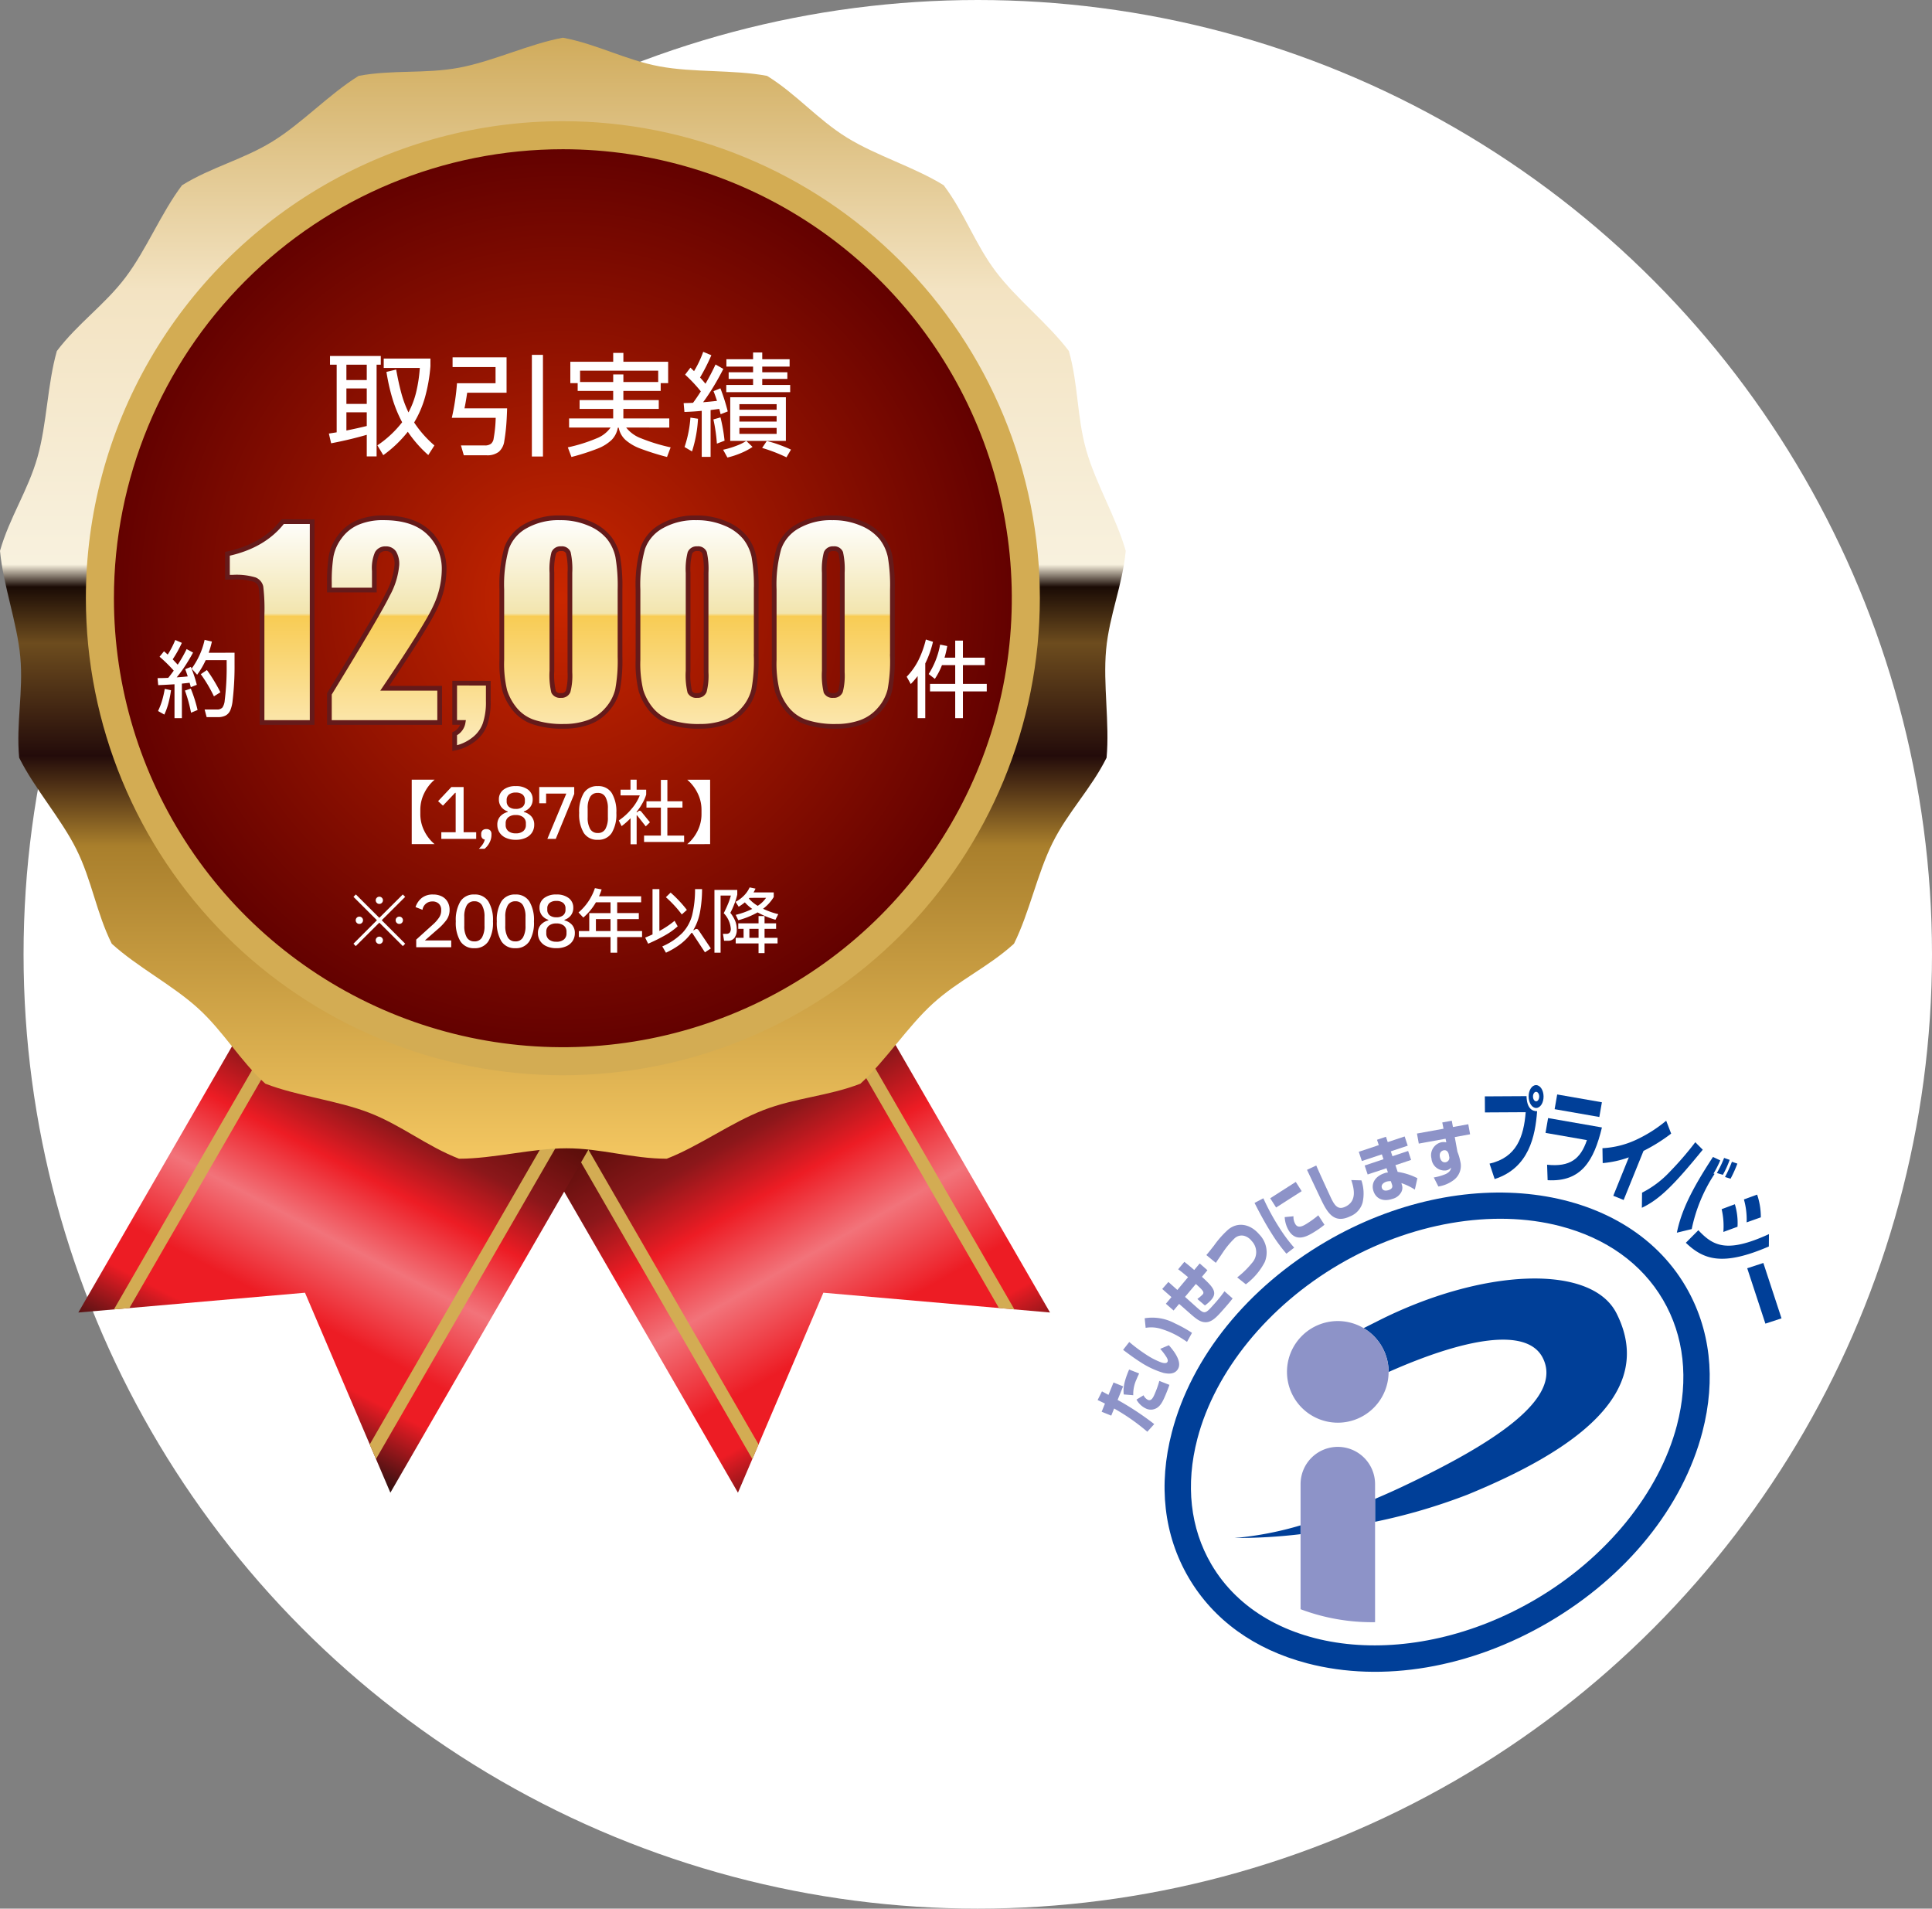 <svg xmlns="http://www.w3.org/2000/svg" xmlns:xlink="http://www.w3.org/1999/xlink" width="410" height="405" viewBox="0 0 410 405">
  <rect x="0" y="0" width="410" height="405" fill="#808080" stroke="none"/>
  <defs>
    <linearGradient id="linear-gradient" x1="0.511" y1="0.12" x2="0.518" y2="0.805" gradientUnits="objectBoundingBox">
      <stop offset="0" stop-color="#5a0e0a"/>
      <stop offset="0.17" stop-color="#8b171a"/>
      <stop offset="0.32" stop-color="#ed1c24"/>
      <stop offset="0.5" stop-color="#f2737a"/>
      <stop offset="0.71" stop-color="#ed1c24"/>
      <stop offset="0.82" stop-color="#ed1c24"/>
      <stop offset="1" stop-color="#371010"/>
    </linearGradient>
    <linearGradient id="linear-gradient-2" x1="0.546" y1="0.677" x2="0.159" y2="0.7" xlink:href="#linear-gradient"/>
    <radialGradient id="radial-gradient" cx="0.5" cy="0.5" r="0.385" gradientTransform="matrix(0.999, -0.032, 0.032, 0.999, -0.016, 0.016)" gradientUnits="objectBoundingBox">
      <stop offset="0" stop-color="#c92700"/>
      <stop offset="1" stop-color="#600000"/>
    </radialGradient>
    <clipPath id="clip-path">
      <path id="パス_1788" data-name="パス 1788" d="M80.179,59.039,144.584,96.22,72.14,221.7,52.291,179.143,7.737,184.512Z" transform="translate(-7.737 -59.039)" fill="none" clip-rule="evenodd"/>
    </clipPath>
    <linearGradient id="linear-gradient-3" x1="0.086" y1="0.922" x2="0.098" y2="0.922" gradientUnits="objectBoundingBox">
      <stop offset="0"/>
      <stop offset="1" stop-color="#3f4243"/>
    </linearGradient>
    <clipPath id="clip-path-2">
      <path id="パス_1789" data-name="パス 1789" d="M34.553,96.577,98.7,59.54l72.158,124.979-46.592-4.071-17.558,41.108Z" transform="translate(-34.553 -59.54)" fill="none" clip-rule="evenodd"/>
    </clipPath>
    <linearGradient id="linear-gradient-4" x1="-0.265" y1="0.907" x2="-0.253" y2="0.907" xlink:href="#linear-gradient-3"/>
    <clipPath id="clip-path-3">
      <path id="パス_1790" data-name="パス 1790" d="M34.125,97.035l74.492,129.017,18.126-42.434,48.1,4.2L100.349,58.8Z" transform="translate(-34.125 -58.802)" fill="url(#linear-gradient)"/>
    </clipPath>
    <clipPath id="clip-path-4">
      <path id="パス_1791" data-name="パス 1791" d="M38.7,90.762l71.147,123.23-1.326,3.1L36.362,92.112ZM89.484,61.444h0l71.369,123.613,3.285.289L91.823,60.092Z" transform="translate(-36.362 -60.092)" fill="none" clip-rule="evenodd"/>
    </clipPath>
    <linearGradient id="linear-gradient-6" x1="-0.685" y1="1.045" x2="-0.666" y2="1.045" gradientUnits="objectBoundingBox">
      <stop offset="0" stop-color="#ba9555"/>
      <stop offset="0.12" stop-color="#bd882c"/>
      <stop offset="0.4" stop-color="#fcf6ac"/>
      <stop offset="0.67" stop-color="#d3ac53"/>
      <stop offset="0.85" stop-color="#bd882c"/>
      <stop offset="1" stop-color="#d3ac53"/>
    </linearGradient>
    <clipPath id="clip-path-5">
      <path id="パス_1792" data-name="パス 1792" d="M6.908,187.819l48.1-4.2L73.13,226.052l74.49-129.017L81.4,58.8Z" transform="translate(-6.908 -58.802)" fill="url(#linear-gradient-2)"/>
    </clipPath>
    <clipPath id="clip-path-6">
      <path id="パス_1793" data-name="パス 1793" d="M135.484,90.762,64.336,213.992l1.328,3.1L137.823,92.112ZM84.7,61.444h0L13.332,185.057l-3.284.289L82.361,60.092Z" transform="translate(-10.047 -60.092)" fill="none" clip-rule="evenodd"/>
    </clipPath>
    <linearGradient id="linear-gradient-8" x1="-0.189" y1="1.045" x2="-0.17" y2="1.045" xlink:href="#linear-gradient-6"/>
    <clipPath id="clip-path-7">
      <path id="パス_1794" data-name="パス 1794" d="M119.448,0c-7.221,1.347-14.793,5.015-22.017,6.364s-14.1.383-21.317,1.735c-6.247,3.867-11.983,10.022-18.232,13.889s-13,5.45-19.25,9.319C34.2,37.171,31.076,44.98,26.649,50.844S16.492,60.623,12.065,66.486c-2.012,7.069-2.108,15.484-4.117,22.549S2.009,101.824,0,108.889c.679,7.317,3.629,15.2,4.307,22.51s-.919,14.072-.241,21.387c3.275,6.581,8.874,12.859,12.149,19.435s4.228,13.451,7.5,20.029c5.428,4.95,12.917,8.783,18.347,13.732S50.868,217,56.3,221.95c6.853,2.654,15.222,3.525,22.07,6.179s12.188,7.091,19.04,9.745c7.346,0,15.462-2.211,22.811-2.211s13.927,2.211,21.273,2.211c6.851-2.654,13.622-7.649,20.472-10.3s13.785-2.969,20.636-5.623c5.431-4.95,9.938-12.053,15.369-17s11.781-7.748,17.212-12.7c3.277-6.579,4.914-14.83,8.188-21.406s8.188-11.478,11.461-18.059c.679-7.315-.775-15.6-.1-22.917s3.487-13.663,4.165-20.98c-2.012-7.065-6.36-14.267-8.371-21.334s-1.682-14-3.694-21.069c-4.427-5.864-11.083-11-15.513-16.87s-6.627-12.445-11.054-18.309c-6.249-3.869-14.315-6.261-20.559-10.128S169.03,11.966,162.784,8.1c-7.223-1.352-15.609-.669-22.83-2.016S126.671,1.347,119.448,0Z" fill="none"/>
    </clipPath>
    <linearGradient id="linear-gradient-9" x1="0.5" y1="1" x2="0.5" gradientUnits="objectBoundingBox">
      <stop offset="0" stop-color="#f4c761"/>
      <stop offset="0.28" stop-color="#a97f2c"/>
      <stop offset="0.36" stop-color="#230b0a"/>
      <stop offset="0.46" stop-color="#6d4c1e"/>
      <stop offset="0.51" stop-color="#1a0b05"/>
      <stop offset="0.53" stop-color="#f8f1de"/>
      <stop offset="0.774" stop-color="#f3e3c2"/>
      <stop offset="1" stop-color="#d0ab5b"/>
    </linearGradient>
    <clipPath id="clip-path-8">
      <path id="パス_1795" data-name="パス 1795" d="M7.574,108.585A101.224,101.224,0,1,0,108.8,7.362,101.224,101.224,0,0,0,7.574,108.585" transform="translate(-7.574 -7.362)" fill="none"/>
    </clipPath>
    <linearGradient id="linear-gradient-10" x1="0.061" y1="1.197" x2="0.07" y2="1.197" xlink:href="#linear-gradient-6"/>
    <clipPath id="clip-path-9">
      <path id="パス_1820" data-name="パス 1820" d="M7.574,102.635A95.274,95.274,0,1,0,102.847,7.362,95.274,95.274,0,0,0,7.574,102.635" transform="translate(-7.574 -7.362)" fill="url(#radial-gradient)"/>
    </clipPath>
    <linearGradient id="linear-gradient-11" x1="0.5" x2="0.5" y2="1" gradientUnits="objectBoundingBox">
      <stop offset="0" stop-color="#fff"/>
      <stop offset="0.31" stop-color="#f2e5ae"/>
      <stop offset="0.32" stop-color="#f8cc54"/>
      <stop offset="1" stop-color="#fff"/>
    </linearGradient>
    <clipPath id="clip-path-10">
      <rect id="長方形_7052" data-name="長方形 7052" width="145.136" height="124.495" fill="none"/>
    </clipPath>
  </defs>
  <g id="グループ_2454" data-name="グループ 2454" transform="translate(-477 -5191)">
    <g id="グループ_2452" data-name="グループ 2452">
      <circle id="楕円形_201" data-name="楕円形 201" cx="202.5" cy="202.5" r="202.5" transform="translate(482 5191)" fill="#fff"/>
      <g id="グループ_2450" data-name="グループ 2450" transform="translate(-9412.091 91.104)">
        <g id="グループ_2433" data-name="グループ 2433" transform="translate(9907.708 5249.958)" clip-path="url(#clip-path)">
          <rect id="長方形_7042" data-name="長方形 7042" width="210.458" height="202.247" transform="matrix(0.53, -0.848, 0.848, 0.53, -73.097, 116.98)" fill="url(#linear-gradient-3)"/>
        </g>
        <g id="グループ_2435" data-name="グループ 2435" transform="translate(9972.233 5251.163)" clip-path="url(#clip-path-2)">
          <rect id="長方形_7043" data-name="長方形 7043" width="197.763" height="207.785" transform="matrix(0.875, -0.485, 0.485, 0.875, -68.699, 38.08)" fill="url(#linear-gradient-4)"/>
        </g>
        <g id="グループ_2437" data-name="グループ 2437" transform="translate(9971.203 5249.387)" clip-path="url(#clip-path-3)">
          <rect id="長方形_7044" data-name="長方形 7044" width="204.155" height="128.233" transform="matrix(0.875, -0.485, 0.485, 0.875, -29.095, 114.761)" fill="url(#linear-gradient)"/>
        </g>
        <g id="グループ_2439" data-name="グループ 2439" transform="translate(9976.586 5252.491)" clip-path="url(#clip-path-4)">
          <rect id="長方形_7045" data-name="長方形 7045" width="127.776" height="157.004" transform="translate(0 0)" fill="url(#linear-gradient-6)"/>
        </g>
        <g id="グループ_2441" data-name="グループ 2441" transform="translate(9905.713 5249.387)" clip-path="url(#clip-path-5)">
          <rect id="長方形_7046" data-name="長方形 7046" width="215.833" height="206.753" transform="translate(-73.836 122.884) rotate(-59)" fill="url(#linear-gradient-2)"/>
        </g>
        <g id="グループ_2443" data-name="グループ 2443" transform="translate(9913.266 5252.491)" clip-path="url(#clip-path-6)">
          <rect id="長方形_7047" data-name="長方形 7047" width="127.776" height="157.004" transform="translate(0 0)" fill="url(#linear-gradient-8)"/>
        </g>
        <g id="グループ_2445" data-name="グループ 2445" transform="translate(9889.091 5107.896)" clip-path="url(#clip-path-7)">
          <rect id="長方形_7048" data-name="長方形 7048" width="238.897" height="237.875" fill="url(#linear-gradient-9)"/>
        </g>
        <g id="グループ_2447" data-name="グループ 2447" transform="translate(9907.315 5125.61)" clip-path="url(#clip-path-8)">
          <rect id="長方形_7049" data-name="長方形 7049" width="272.291" height="272.29" transform="matrix(0.891, -0.454, 0.454, 0.891, -81.891, 41.726)" fill="url(#linear-gradient-10)"/>
        </g>
        <path id="パス_1796" data-name="パス 1796" d="M9.131,106.394A97.476,97.476,0,1,0,106.607,8.92,97.476,97.476,0,0,0,9.131,106.394" transform="translate(9901.932 5120.439)" fill="none"/>
        <g id="グループ_2453" data-name="グループ 2453" transform="translate(9913.266 5131.561)" clip-path="url(#clip-path-9)">
          <rect id="長方形_7053" data-name="長方形 7053" width="256.285" height="256.284" transform="matrix(0.891, -0.454, 0.454, 0.891, -77.077, 39.273)" fill="url(#radial-gradient)"/>
        </g>
      </g>
      <path id="パス_1798" data-name="パス 1798" d="M11.808-17.616H10.92V1.848H8.832V-2.736Q5.184-1.68,1.272-.936L.792-3l1.656-.264V-17.616H1.032v-1.848H11.808Zm7.08,12.264a23.432,23.432,0,0,0,4.3,4.872l-1.3,2.04a26.167,26.167,0,0,1-4.344-4.944,25.871,25.871,0,0,1-5.208,4.968L11.088-.5a22.64,22.64,0,0,0,5.256-4.9,27.24,27.24,0,0,1-2.028-4.9,42.418,42.418,0,0,1-1.308-5.784l2.064-.5q.528,2.928,1.116,5.076a23.054,23.054,0,0,0,1.5,4.02A18.211,18.211,0,0,0,19.3-11.712a31.077,31.077,0,0,0,.792-5.208H12.432v-1.992h9.912V-17.3a34.634,34.634,0,0,1-1.152,6.6A22.067,22.067,0,0,1,18.888-5.352Zm-14.376-9h4.32v-3.264H4.512Zm4.32,1.776H4.512v3.288h4.32ZM4.512-3.648q2.4-.48,4.32-.96v-2.9H4.512Zm39.36,5.52V-19.7h2.352V1.872ZM29.424,1.608l-.6-2.088h5.04A2.084,2.084,0,0,0,35.2-.84a1.756,1.756,0,0,0,.564-1.152,28.279,28.279,0,0,0,.432-4.344H26.88a48.3,48.3,0,0,0,1.1-7.344h8.184v-3.432h-9.12v-2.064H38.5v7.512H30.144q-.336,2.256-.576,3.312h9.048q-.072,2.424-.216,3.984t-.384,2.976A3.637,3.637,0,0,1,36.864.864a3.943,3.943,0,0,1-2.592.744Zm34.464-5.88a7.177,7.177,0,0,0,3.156,2.28A38.269,38.269,0,0,0,73.32-.072l-.768,2.04A55.229,55.229,0,0,1,66.876.18a10.089,10.089,0,0,1-3.144-1.836A4.685,4.685,0,0,1,62.3-4.248h-.192A4.837,4.837,0,0,1,60.8-1.656,9.044,9.044,0,0,1,57.816.192a47.113,47.113,0,0,1-5.544,1.776L51.5-.072a34.127,34.127,0,0,0,6.084-1.9,6.56,6.56,0,0,0,2.988-2.3H51.768V-6.216h9.36V-8.232H54V-10.1h7.128v-1.944H53.592V-13.7h-1.56V-18.24h9.1v-1.872h2.16v1.872h9.5V-13.7H71.208v1.656h-7.92V-10.1H70.8v1.872H63.288v2.016h9.744v1.944ZM54.1-16.344v2.4h7.032v-1.608h2.16v1.608H70.68v-2.4Zm27.7,8.352V1.944H79.92V-7.824q-1.632.168-3.672.24L76.08-9.456l.672-.024q.408,0,1.32-.048.792-1.056,1.656-2.424A32.323,32.323,0,0,0,76.392-15.5l1.128-1.488.768.744a22.81,22.81,0,0,0,1.944-4.1l1.728.72a41.024,41.024,0,0,1-2.4,4.728q.432.456,1.152,1.32,1.152-1.968,2.136-4.08l1.656.936q-.984,1.944-2.112,3.8T80.208-9.648q1.512-.12,2.952-.288-.48-1.44-.744-2.064l1.464-.6a41.367,41.367,0,0,1,1.56,4.9l-1.512.6L83.64-8.232ZM92.76-13.32h5.928v1.536H85.128V-13.32h5.688v-1.272H85.632v-1.416h5.184v-1.2H85.152v-1.56h5.664v-1.44H92.76v1.44h5.808v1.56H92.76v1.2h5.328v1.416H92.76ZM85.968-10.7H97.776V-1.44H85.968Zm1.944,2.64h7.9V-9.24h-7.9Zm0,2.52h7.9V-6.72h-7.9ZM83.9-6.432a36.5,36.5,0,0,1,.864,4.944l-1.632.624A32.954,32.954,0,0,0,82.392-6ZM76.272-.144a25.09,25.09,0,0,0,1.248-6.24l1.608.24A27.453,27.453,0,0,1,77.856.792Zm11.64-2.784h7.9V-4.2h-7.9ZM84.456.432A18.2,18.2,0,0,0,87.3-.42a10.622,10.622,0,0,0,2.076-1.02L90.7-.168A13.07,13.07,0,0,1,88.344,1.1a17.53,17.53,0,0,1-2.976.984ZM93.72-1.416a20.618,20.618,0,0,1,2.592.78Q97.8-.1,98.856.408L97.9,2.04A34.732,34.732,0,0,0,92.736.048Z" transform="translate(546 5286)" fill="#fff"/>
      <path id="パス_1799" data-name="パス 1799" d="M5.994-14.814a21.251,21.251,0,0,1-1.638,4.59V1.386H2.736V-7.542A16.921,16.921,0,0,1,1.278-5.85L.414-7.4a14.357,14.357,0,0,0,2.448-3.42A20.9,20.9,0,0,0,4.482-15.3ZM17.406-5.886v1.6H12.348v5.67H10.71v-5.67H5.364v-1.6H10.71V-9.864H7.9A14.987,14.987,0,0,1,6.39-6.948L5.076-7.974a17.125,17.125,0,0,0,2.43-6.246l1.512.306a20.463,20.463,0,0,1-.576,2.466H10.71v-3.618h1.638v3.618h4.644v1.584H12.348v3.978Z" transform="translate(669 5342)" fill="#fff"/>
      <path id="パス_1800" data-name="パス 1800" d="M9.375,1.125v-13.68h4.86a8.75,8.75,0,0,0-2.19,2.828A7.922,7.922,0,0,0,11.2-6.15v.87a7.94,7.94,0,0,0,.84,3.6,8.607,8.607,0,0,0,2.19,2.805ZM23.055-1.41V0h-7.4V-1.41H18.7V-9.765h-.12L16-7.05,14.97-7.995l2.82-3h2.595V-1.41Zm.57,3.51a6.087,6.087,0,0,0,.818-.952,3.139,3.139,0,0,0,.442-1,.853.853,0,0,1-.57-.315A1.007,1.007,0,0,1,24.12-.8V-1.05a1,1,0,0,1,.278-.742,1.108,1.108,0,0,1,.817-.278,1.082,1.082,0,0,1,.81.278,1.019,1.019,0,0,1,.27.742V-.8A3.491,3.491,0,0,1,25.9.758,4.007,4.007,0,0,1,24.84,2.1ZM31.455.2A4.972,4.972,0,0,1,29.34-.218,3.08,3.08,0,0,1,28-1.35,3.01,3.01,0,0,1,27.54-3a2.568,2.568,0,0,1,.585-1.733,3.177,3.177,0,0,1,1.62-.967v-.12a2.835,2.835,0,0,1-1.372-.96,2.548,2.548,0,0,1-.5-1.59,2.5,2.5,0,0,1,.953-2.047,4.067,4.067,0,0,1,2.632-.772,4.067,4.067,0,0,1,2.633.772A2.5,2.5,0,0,1,35.04-8.37a2.548,2.548,0,0,1-.5,1.59,2.835,2.835,0,0,1-1.372.96v.12a3.177,3.177,0,0,1,1.62.967A2.568,2.568,0,0,1,35.37-3a3.01,3.01,0,0,1-.458,1.65A3.08,3.08,0,0,1,33.57-.218,4.972,4.972,0,0,1,31.455.2Zm0-6.555a2.175,2.175,0,0,0,1.433-.42,1.459,1.459,0,0,0,.5-1.185V-8.22a1.454,1.454,0,0,0-.5-1.193,2.2,2.2,0,0,0-1.433-.412,2.2,2.2,0,0,0-1.433.412,1.454,1.454,0,0,0-.5,1.193v.255a1.459,1.459,0,0,0,.5,1.185A2.175,2.175,0,0,0,31.455-6.36Zm0,5.19a2.391,2.391,0,0,0,1.582-.472A1.621,1.621,0,0,0,33.6-2.955v-.33a1.59,1.59,0,0,0-.57-1.305,2.424,2.424,0,0,0-1.575-.465,2.424,2.424,0,0,0-1.575.465,1.59,1.59,0,0,0-.57,1.305v.33a1.621,1.621,0,0,0,.563,1.313A2.391,2.391,0,0,0,31.455-1.17ZM43.86-9.525,39.945,0H38.16l4.02-9.6H37.89v2.055H36.435v-3.45H43.86ZM48.855.2a3.325,3.325,0,0,1-2.97-1.463A7.611,7.611,0,0,1,44.91-5.49a7.65,7.65,0,0,1,.975-4.23,3.319,3.319,0,0,1,2.97-1.47,3.319,3.319,0,0,1,2.97,1.47A7.65,7.65,0,0,1,52.8-5.49a7.611,7.611,0,0,1-.975,4.222A3.325,3.325,0,0,1,48.855.2Zm0-1.44a1.757,1.757,0,0,0,1.628-.87A4.807,4.807,0,0,0,51-4.56V-6.435a4.807,4.807,0,0,0-.517-2.445,1.757,1.757,0,0,0-1.628-.87,1.757,1.757,0,0,0-1.627.87,4.807,4.807,0,0,0-.517,2.445V-4.56a4.807,4.807,0,0,0,.517,2.445A1.757,1.757,0,0,0,48.855-1.245Zm11.07-2.28-.885.87-1.815-2.3q-.12-.15-.12.045v6.06h-1.29V-4.38a14.755,14.755,0,0,1-1.9,1.68l-.6-1.2a12.835,12.835,0,0,0,2.783-2.55,9.8,9.8,0,0,0,1.673-2.775h-4.08V-10.44H55.8v-2.115h1.305v2.115H59.13V-9.4a8.772,8.772,0,0,1-.84,1.92,12.862,12.862,0,0,1-1.185,1.74v.105h.1l.255-.21a.424.424,0,0,1,.285-.12.494.494,0,0,1,.36.21Zm3.7-3.105V-.69h3.555V.66H58.68V-.69h3.57V-6.63H59.19V-7.98h3.06v-4.53h1.38v4.53h3.2v1.35Zm4.215,7.755a8.607,8.607,0,0,0,2.19-2.805,7.94,7.94,0,0,0,.84-3.6v-.87a7.922,7.922,0,0,0-.84-3.577,8.75,8.75,0,0,0-2.19-2.828h4.86V1.125Z" transform="translate(555 5369)" fill="#fff"/>
      <path id="パス_1801" data-name="パス 1801" d="M7.5-5.22,2.5-.24,2.01-.75,6.99-5.73,2.01-10.695l.51-.51L7.5-6.24,12.48-11.2l.51.51L8.01-5.73,12.99-.75l-.495.51Zm0-3.975a.736.736,0,0,1-.54-.225.754.754,0,0,1-.225-.555A.72.72,0,0,1,6.96-10.5a.736.736,0,0,1,.54-.225.736.736,0,0,1,.54.225.72.72,0,0,1,.225.525.754.754,0,0,1-.225.555A.736.736,0,0,1,7.5-9.195ZM3.255-4.95a.736.736,0,0,1-.54-.225A.754.754,0,0,1,2.49-5.73a.736.736,0,0,1,.225-.54.736.736,0,0,1,.54-.225.754.754,0,0,1,.555.225.736.736,0,0,1,.225.54.754.754,0,0,1-.225.555A.754.754,0,0,1,3.255-4.95Zm8.49,0a.754.754,0,0,1-.555-.225.754.754,0,0,1-.225-.555.736.736,0,0,1,.225-.54.754.754,0,0,1,.555-.225.736.736,0,0,1,.54.225.736.736,0,0,1,.225.54.754.754,0,0,1-.225.555A.736.736,0,0,1,11.745-4.95ZM7.5-.7A.736.736,0,0,1,6.96-.93a.754.754,0,0,1-.225-.555.736.736,0,0,1,.225-.54A.736.736,0,0,1,7.5-2.25a.736.736,0,0,1,.54.225.736.736,0,0,1,.225.54A.754.754,0,0,1,8.04-.93.736.736,0,0,1,7.5-.7Zm7.83.7V-1.62l3.54-3.2A7.8,7.8,0,0,0,20.182-6.3a2.606,2.606,0,0,0,.443-1.425v-.21a1.733,1.733,0,0,0-.5-1.3,1.878,1.878,0,0,0-1.365-.48,2.064,2.064,0,0,0-2.1,1.77L15.18-8.52a4.126,4.126,0,0,1,1.3-1.92,3.683,3.683,0,0,1,2.422-.75,4.008,4.008,0,0,1,1.882.412A2.91,2.91,0,0,1,21.99-9.63a3.326,3.326,0,0,1,.42,1.68A3.641,3.641,0,0,1,21.757-5.8a11.676,11.676,0,0,1-1.942,2.04L17.16-1.44h5.595V0ZM27.675.2A3.325,3.325,0,0,1,24.7-1.268,7.611,7.611,0,0,1,23.73-5.49,7.65,7.65,0,0,1,24.7-9.72a3.319,3.319,0,0,1,2.97-1.47,3.319,3.319,0,0,1,2.97,1.47,7.65,7.65,0,0,1,.975,4.23,7.611,7.611,0,0,1-.975,4.222A3.325,3.325,0,0,1,27.675.2Zm0-1.44a1.757,1.757,0,0,0,1.628-.87A4.806,4.806,0,0,0,29.82-4.56V-6.435A4.806,4.806,0,0,0,29.3-8.88a1.757,1.757,0,0,0-1.628-.87,1.757,1.757,0,0,0-1.628.87,4.806,4.806,0,0,0-.517,2.445V-4.56a4.806,4.806,0,0,0,.517,2.445A1.757,1.757,0,0,0,27.675-1.245ZM36.375.2A3.325,3.325,0,0,1,33.4-1.268,7.611,7.611,0,0,1,32.43-5.49,7.65,7.65,0,0,1,33.4-9.72a3.319,3.319,0,0,1,2.97-1.47,3.319,3.319,0,0,1,2.97,1.47,7.65,7.65,0,0,1,.975,4.23,7.611,7.611,0,0,1-.975,4.222A3.325,3.325,0,0,1,36.375.2Zm0-1.44A1.757,1.757,0,0,0,38-2.115,4.806,4.806,0,0,0,38.52-4.56V-6.435A4.806,4.806,0,0,0,38-8.88a1.757,1.757,0,0,0-1.627-.87,1.757,1.757,0,0,0-1.628.87,4.807,4.807,0,0,0-.517,2.445V-4.56a4.807,4.807,0,0,0,.517,2.445A1.757,1.757,0,0,0,36.375-1.245ZM45.075.2A4.972,4.972,0,0,1,42.96-.218,3.08,3.08,0,0,1,41.618-1.35,3.01,3.01,0,0,1,41.16-3a2.568,2.568,0,0,1,.585-1.733,3.177,3.177,0,0,1,1.62-.967v-.12a2.835,2.835,0,0,1-1.372-.96,2.548,2.548,0,0,1-.5-1.59,2.5,2.5,0,0,1,.952-2.047,4.067,4.067,0,0,1,2.632-.772,4.067,4.067,0,0,1,2.632.772A2.5,2.5,0,0,1,48.66-8.37a2.548,2.548,0,0,1-.5,1.59,2.835,2.835,0,0,1-1.372.96v.12a3.177,3.177,0,0,1,1.62.967A2.568,2.568,0,0,1,48.99-3a3.01,3.01,0,0,1-.458,1.65A3.08,3.08,0,0,1,47.19-.218,4.972,4.972,0,0,1,45.075.2Zm0-6.555a2.175,2.175,0,0,0,1.433-.42,1.459,1.459,0,0,0,.5-1.185V-8.22a1.454,1.454,0,0,0-.5-1.193,2.2,2.2,0,0,0-1.433-.412,2.2,2.2,0,0,0-1.432.412,1.454,1.454,0,0,0-.5,1.193v.255a1.459,1.459,0,0,0,.5,1.185A2.175,2.175,0,0,0,45.075-6.36Zm0,5.19a2.391,2.391,0,0,0,1.583-.472,1.621,1.621,0,0,0,.563-1.313v-.33a1.59,1.59,0,0,0-.57-1.305,2.424,2.424,0,0,0-1.575-.465A2.424,2.424,0,0,0,43.5-4.59a1.59,1.59,0,0,0-.57,1.305v.33a1.621,1.621,0,0,0,.563,1.313A2.391,2.391,0,0,0,45.075-1.17Zm18.18-2.265V-2.16h-5.28V1.155h-1.41V-2.16h-6.72V-3.435H52.05v-3.81h4.515V-9.54h-3.1A12.433,12.433,0,0,1,50.79-6.3L49.77-7.38a11.571,11.571,0,0,0,3.48-5.16l1.425.27a12.012,12.012,0,0,1-.555,1.455h8.94V-9.54H57.975v2.295h4.59V-5.97h-4.59v2.535ZM53.46-5.97v2.535h3.1V-5.97ZM70.815-4.44a14.881,14.881,0,0,1-2.663,1.9A36.255,36.255,0,0,1,64.545-.75l-.63-1.29q.69-.285,1.56-.675V-12.33H66.93v8.88a19.7,19.7,0,0,0,3.225-2.16ZM77.85.255,76.6,1.08l-2.64-4.02q-.075-.12-.15-.12t-.135.09A11.33,11.33,0,0,1,71.467-.72a16.468,16.468,0,0,1-3.143,1.875L67.545-.18a13.47,13.47,0,0,0,4.283-2.88A8.734,8.734,0,0,0,73.882-6.8,23.064,23.064,0,0,0,74.5-12.33H75.99A26.944,26.944,0,0,1,75.54-7.4a11.717,11.717,0,0,1-1.4,3.743l.075.06.27-.18a.611.611,0,0,1,.33-.105q.27,0,.5.36ZM71.685-6.96a21.735,21.735,0,0,0-1.612-1.935A24.487,24.487,0,0,0,68.31-10.62l1.005-.975a24.729,24.729,0,0,1,1.822,1.763A23.943,23.943,0,0,1,72.765-7.92ZM83.1-9.63a7.385,7.385,0,0,0,1.815-1.365,6,6,0,0,0,1.17-1.7l1.245.255a6.116,6.116,0,0,1-.42.81H91.2v.975a9.031,9.031,0,0,1-2.265,2.49A16.3,16.3,0,0,0,92.16-7.02l-.6,1.185a17.244,17.244,0,0,1-3.78-1.56A17.851,17.851,0,0,1,83.67-5.73l-.54-1.14a17.138,17.138,0,0,0,3.51-1.26,9.134,9.134,0,0,1-1.575-1.395,11.32,11.32,0,0,1-1.305.93ZM81.99-7.3a7.23,7.23,0,0,1,1,1.65,4.521,4.521,0,0,1,.36,1.8,2.92,2.92,0,0,1-.5,1.875,1.657,1.657,0,0,1-1.35.6h-.84l-.24-1.47h.69a.926.926,0,0,0,.75-.27,1.3,1.3,0,0,0,.225-.84,5.3,5.3,0,0,0-1.5-3.27q.51-.99.923-2a12.611,12.611,0,0,0,.592-1.74H79.92V1.155H78.615v-13.32H83.46v.99a14.255,14.255,0,0,1-.623,1.995A16.83,16.83,0,0,1,81.99-7.3Zm4.065-3.18-.135.15A7.7,7.7,0,0,0,87.8-8.79a6.143,6.143,0,0,0,1.77-1.695ZM91.7-3.9H89.25V-2h2.76V-.81H89.25V1.245H87.975V-.81H83.13V-2H84.8V-3.9H83.67V-5.07h4.305V-6.615H89.25V-5.07H91.7Zm-5.67,0V-2h1.95V-3.9Z" transform="translate(550 5392)" fill="#fff"/>
      <path id="パス_1797" data-name="パス 1797" d="M18.312-45.107V-2.491H7.678V-25.339a40.146,40.146,0,0,0-.237-5.949,2.223,2.223,0,0,0-1.3-1.514,13.512,13.512,0,0,0-4.751-.513H.334v-4.975q7.712-1.658,11.714-6.818ZM45.372-9.756v7.265h-23.4v-6.08q10.4-17,12.358-21.045a15.9,15.9,0,0,0,1.961-6.3,4.585,4.585,0,0,0-.592-2.593,2.044,2.044,0,0,0-1.8-.855,1.981,1.981,0,0,0-1.8.948,7.974,7.974,0,0,0-.592,3.764V-30.6H21.971v-1.553A33.8,33.8,0,0,1,22.34-37.8a9.908,9.908,0,0,1,1.816-4.067A9.113,9.113,0,0,1,27.92-44.9a13.646,13.646,0,0,1,5.554-1.027q6.344,0,9.595,3.146a10.609,10.609,0,0,1,3.251,7.963,18.942,18.942,0,0,1-1.829,7.739Q42.661-23,33.711-9.756ZM55.69-10.835v3.817A14.393,14.393,0,0,1,54.979-2.1a7.233,7.233,0,0,1-2.461,3.264,9.525,9.525,0,0,1-3.962,1.79V-.1a3.238,3.238,0,0,0,1.79-2.4h-1.79v-8.344ZM83.645-30.682v14.214a33.646,33.646,0,0,1-.526,7.054,9.752,9.752,0,0,1-2.185,4.133,9.419,9.419,0,0,1-4,2.764,15.4,15.4,0,0,1-5.238.842,19.49,19.49,0,0,1-6.344-.882,8.7,8.7,0,0,1-4.027-2.751,11.775,11.775,0,0,1-2.132-3.935,24.556,24.556,0,0,1-.632-6.567V-30.682a28.571,28.571,0,0,1,1.013-8.792A8.675,8.675,0,0,1,63.6-44.159a14.229,14.229,0,0,1,7.3-1.764A15.32,15.32,0,0,1,77.169-44.7,10.456,10.456,0,0,1,81.3-41.711a9.858,9.858,0,0,1,1.856,3.975A36.308,36.308,0,0,1,83.645-30.682ZM73.01-34.262a15.924,15.924,0,0,0-.329-4.251,1.456,1.456,0,0,0-1.54-.855,1.523,1.523,0,0,0-1.566.908,13.855,13.855,0,0,0-.382,4.2v20.795a15.434,15.434,0,0,0,.355,4.475,1.519,1.519,0,0,0,1.54.763,1.5,1.5,0,0,0,1.553-.895,13.353,13.353,0,0,0,.369-4.027Zm39.536,3.58v14.214a33.646,33.646,0,0,1-.526,7.054,9.752,9.752,0,0,1-2.185,4.133,9.419,9.419,0,0,1-4,2.764,15.4,15.4,0,0,1-5.238.842,19.49,19.49,0,0,1-6.344-.882,8.7,8.7,0,0,1-4.027-2.751,11.775,11.775,0,0,1-2.132-3.935,24.556,24.556,0,0,1-.632-6.567V-30.682a28.571,28.571,0,0,1,1.013-8.792A8.675,8.675,0,0,1,92.5-44.159a14.229,14.229,0,0,1,7.3-1.764,15.32,15.32,0,0,1,6.265,1.224,10.456,10.456,0,0,1,4.133,2.988,9.858,9.858,0,0,1,1.856,3.975A36.308,36.308,0,0,1,112.547-30.682Zm-10.634-3.58a15.924,15.924,0,0,0-.329-4.251,1.456,1.456,0,0,0-1.54-.855,1.523,1.523,0,0,0-1.566.908,13.855,13.855,0,0,0-.382,4.2v20.795a15.434,15.434,0,0,0,.355,4.475,1.519,1.519,0,0,0,1.54.763,1.5,1.5,0,0,0,1.553-.895,13.353,13.353,0,0,0,.369-4.027Zm39.536,3.58v14.214a33.646,33.646,0,0,1-.526,7.054,9.752,9.752,0,0,1-2.185,4.133,9.419,9.419,0,0,1-4,2.764,15.4,15.4,0,0,1-5.238.842,19.49,19.49,0,0,1-6.344-.882,8.7,8.7,0,0,1-4.027-2.751A11.775,11.775,0,0,1,117-9.242a24.555,24.555,0,0,1-.632-6.567V-30.682a28.571,28.571,0,0,1,1.013-8.792,8.675,8.675,0,0,1,4.027-4.685,14.229,14.229,0,0,1,7.3-1.764,15.32,15.32,0,0,1,6.265,1.224,10.456,10.456,0,0,1,4.133,2.988,9.858,9.858,0,0,1,1.856,3.975A36.308,36.308,0,0,1,141.449-30.682Zm-10.634-3.58a15.923,15.923,0,0,0-.329-4.251,1.456,1.456,0,0,0-1.54-.855,1.523,1.523,0,0,0-1.566.908,13.855,13.855,0,0,0-.382,4.2v20.795a15.434,15.434,0,0,0,.355,4.475,1.519,1.519,0,0,0,1.54.763,1.5,1.5,0,0,0,1.553-.895,13.353,13.353,0,0,0,.369-4.027Z" transform="translate(524.932 5346.803)" stroke="#651a1a" stroke-width="1" fill="url(#linear-gradient-11)"/>
      <g id="グループ_2451" data-name="グループ 2451" transform="translate(709.932 5421.252)">
        <g id="グループ_2451-2" data-name="グループ 2451" clip-path="url(#clip-path-10)">
          <path id="パス_1802" data-name="パス 1802" d="M132.44,54.995c-13.037-22.26-47.3-26.514-76.386-9.482C39.477,55.221,27.579,69.938,23.41,85.892,20.475,97.125,21.7,107.8,26.955,116.774s13.967,15.262,25.2,18.2c15.953,4.168,34.609.99,51.187-8.718s28.474-24.425,32.643-40.379c2.935-11.232,1.709-21.91-3.545-30.881m-1.86,29.469c-3.741,14.317-14.979,28.137-30.061,36.971-26.425,15.476-57.263,12.119-68.744-7.484-4.488-7.664-5.511-16.878-2.959-26.646,3.742-14.318,14.979-28.138,30.061-36.971S91.511,38.46,105.827,42.2c9.768,2.552,17.3,7.952,21.793,15.616s5.513,16.878,2.96,26.647" transform="translate(-7.645 -12.27)" fill="#003f98"/>
          <path id="パス_1803" data-name="パス 1803" d="M.921,97.467c.692.374.824.441,1.384.748l1.067-2.636,2.037.823L4.243,99.282a60.988,60.988,0,0,1,7.771,5.128l-1.469,1.623a43.88,43.88,0,0,0-7.04-4.927l-.611,1.51-2.037-.823.7-1.731C.91,99.733.7,99.633,0,99.311Zm7.886-3.8c-.164.366-.332.7-.544,1.226a7.428,7.428,0,0,0-.7,3.392l-2.017-.166c-.15-1.318.044-2.74,1.137-5.286ZM9.745,98.3a2.11,2.11,0,0,0,.914.964c.725.294,1.1-.365,1.577-1.538a19.261,19.261,0,0,0,.859-2.478l2.142.839c-.109.308-.213.644-.584,1.562-.705,1.743-1.15,2.644-1.884,3.2a2.43,2.43,0,0,1-2.415.308,4.458,4.458,0,0,1-2.107-1.947Z" transform="translate(0 -32.478)" fill="#8d93c8"/>
          <path id="パス_1804" data-name="パス 1804" d="M9.627,81.062a34.384,34.384,0,0,0,3.651,2.723,15.892,15.892,0,0,0,3.077,1.589c.4.136,1.107.344,1.369-.069.193-.308,0-.7-.209-1.051A12.663,12.663,0,0,0,16.2,82.521l1.83-.771c.913,1.038,2.933,3.471,1.9,5.1-.71,1.123-2.034.983-3.006.784a18.487,18.487,0,0,1-4.916-2.293c-1.271-.8-2.718-1.881-3.686-2.611Zm12.256-.022c-.243-.168-.485-.336-.871-.581A17.455,17.455,0,0,0,16.5,78.321a6.991,6.991,0,0,0-3.392-.261L12.9,76.026a10.113,10.113,0,0,1,6.4,1.079,26.745,26.745,0,0,1,3.641,2.02Z" transform="translate(-2.913 -26.552)" fill="#8d93c8"/>
          <path id="パス_1805" data-name="パス 1805" d="M25.783,57.691c.423.322.8.606,2.093,1.727l1.168-1.393,1.637,1.442L29.513,60.86c2.174,2.014,3.441,3.23,1.974,4.894a7.749,7.749,0,0,1-1.342,1.189l-1.6-1.374a9.139,9.139,0,0,0,1.123-.964c.423-.48.014-.907-1.441-2.222l-2.3,2.739,2.417,2.162c1.692,1.491,1.8,1.588,3.625-.48a29.96,29.96,0,0,0,2.333-2.872l1.725,1.52c-.433.6-1.237,1.515-1.883,2.249-1.549,1.759-2.675,3.038-4.278,2.762-.594-.106-1.175-.317-2.646-1.612l-2.544-2.24-1.176,1.4L21.863,66.58l1.185-1.412-1.958-1.724L22.4,61.957,24.3,63.652l2.27-2.71c-1.209-1.014-1.588-1.3-2.1-1.679Z" transform="translate(-7.378 -20.183)" fill="#8d93c8"/>
          <path id="パス_1806" data-name="パス 1806" d="M42.038,56.759a18.8,18.8,0,0,0,3.134-3.065,3.4,3.4,0,0,0-.062-4.663,3.079,3.079,0,0,0-1.6-1.095,2.2,2.2,0,0,0-2.1.6,18.119,18.119,0,0,0-2.523,3.088c-1.118,1.645-1.242,1.828-1.385,2.046l-2.013-1.655c.488-.568.813-.98,1.634-2.025A20.3,20.3,0,0,1,40.1,46.631c1.949-1.654,4.631-1.339,6.633,1.021A5.422,5.422,0,0,1,47.883,53.5a13.848,13.848,0,0,1-4.014,4.72Z" transform="translate(-12.415 -15.952)" fill="#8d93c8"/>
          <path id="パス_1807" data-name="パス 1807" d="M53.09,35.074a49.524,49.524,0,0,0,3.387,6.232,33.171,33.171,0,0,0,3.158,4.244L57.986,46.83a33.519,33.519,0,0,1-3.047-4.139c-1.365-2.136-2.572-4.374-3.718-6.633ZM59.97,31.6l1.254,1.962L55.8,37.033l-1.254-1.962Zm-.485,7.289a2.948,2.948,0,0,0,.421,1.707c.547.858,1.459.468,2.461-.173a21.916,21.916,0,0,0,2.385-1.735l1.306,2a17.072,17.072,0,0,1-1.849,1.339c-1.732,1.106-4.086,2.471-5.688-.038a6.149,6.149,0,0,1-.9-2.922Z" transform="translate(-17.92 -11.057)" fill="#8d93c8"/>
          <path id="パス_1808" data-name="パス 1808" d="M70.308,26.245c.954,2.207,3.014,6.646,3.181,6.992.826,1.712,1.554,2.441,3.022,1.733,2.461-1.187,1.834-3.782,1.233-5.635l2.145.062a8.7,8.7,0,0,1,.254,4.706,4.411,4.411,0,0,1-2.627,2.92c-3.387,1.634-4.8-.694-6.111-3.4-.493-1.023-2.621-5.544-3.063-6.46Z" transform="translate(-23.91 -9.182)" fill="#8d93c8"/>
          <path id="パス_1809" data-name="パス 1809" d="M89.492,18.6l-.378-1.133,1.9-.635.378,1.133,3.589-1.2.653,1.958-3.589,1.2.346,1.035,3.327-1.111.634,1.9-3.328,1.111.476,1.426a13.658,13.658,0,0,1,4.184,1.339l-.54,2.419a13.168,13.168,0,0,0-2.85-1.38l.06.259a1.955,1.955,0,0,1-.092,1.663A2.951,2.951,0,0,1,92.4,30.009c-2.092.7-3.524-.114-4.034-1.638-.564-1.692.4-3.164,2.324-3.807a2.2,2.2,0,0,1,.741-.153l-.3-.91L87.13,24.833l-.635-1.9L90.489,21.6l-.345-1.035L85.9,21.979l-.653-1.958Zm2.567,7.661a2.626,2.626,0,0,0-.98.109c-.451.151-1.18.581-.932,1.322.261.783,1.159.545,1.42.458,1.01-.337.819-.911.7-1.261Z" transform="translate(-29.824 -5.867)" fill="#8d93c8"/>
          <path id="パス_1810" data-name="パス 1810" d="M109.607,12l2.022-.368.243,1.335,3.255-.592.388,2.132-3.256.592.568,3.119a10.605,10.605,0,0,1,.586,1.961,3.779,3.779,0,0,1-1.458,4.1,7.319,7.319,0,0,1-3.175,1.312l-.974-1.921a11.039,11.039,0,0,0,2.554-.734c.978-.507,1.056-.986,1.114-1.371a1.642,1.642,0,0,1-1.072.614,2.778,2.778,0,0,1-3.087-2.541,2.815,2.815,0,0,1,2.187-3.454,2.663,2.663,0,0,1,.962.035l-.153-.767-5.685,1.033-.388-2.132,5.635-1.024Zm1.385,6.775c-.051-.215-.274-1.014-1.088-.866-.2.036-1.005.287-.8,1.434.086.479.417,1.242,1.231,1.095a.963.963,0,0,0,.727-1.256Z" transform="translate(-36.468 -4.071)" fill="#8d93c8"/>
          <path id="パス_1811" data-name="パス 1811" d="M135.239,2.342c.072,2.566,1.155,3.207,2.248,3.2-.389,5.222-1.694,12.045-9.012,14.394l-1.084-3.273c5.739-1.3,7.255-5.691,7.672-10.913l-8.648.049-.021-3.407Zm2.048,2.512c-.883.005-1.59-1.069-1.6-2.428-.008-1.337.687-2.42,1.569-2.424s1.591,1.069,1.6,2.406c.008,1.359-.686,2.441-1.569,2.446m-.021-3.429c-.365,0-.656.457-.653,1,0,.561.3,1.012.665,1.01s.656-.456.652-1.017c0-.54-.3-.991-.664-.989" transform="translate(-44.219 0)" fill="#003f98"/>
          <path id="パス_1812" data-name="パス 1812" d="M158.173,10.058c-1.692,7.018-4.342,11.613-11.525,11.191l-.112-3.282c4.847.518,7.1-1.213,8.451-5.225L146.2,11.21l.548-3.145Zm-.008-5.344-.544,3.124-9.487-1.657.544-3.123Z" transform="translate(-51.15 -1.07)" fill="#003f98"/>
          <path id="パス_1813" data-name="パス 1813" d="M169.285,28.445l-2.2-.89,3.3-8.156a21.828,21.828,0,0,1-5.546,1.219l-.051-3.162a19.176,19.176,0,0,0,7.171-1.794,29.119,29.119,0,0,0,6.354-4.034l1.056,2.733A36.544,36.544,0,0,1,173.5,18.03Z" transform="translate(-57.654 -4.068)" fill="#003f98"/>
          <path id="パス_1814" data-name="パス 1814" d="M177.688,29.352a21.2,21.2,0,0,0,5.854-4.4,68.044,68.044,0,0,0,5.444-6.306l1.582,1.589c-6.022,7.379-9.108,10.519-12.92,12.324ZM194.279,22.5a21.239,21.239,0,0,1-1.43,2.8l.232.063a33.607,33.607,0,0,0-4.853,11.713l-3.152.764c.912-4.467,2.963-8.9,7.666-16.069Zm-.716,2.684A24.029,24.029,0,0,0,195.1,21.98l1.179.41a20.192,20.192,0,0,1-1.439,3.17Zm1.731.841a27.354,27.354,0,0,0,1.465-3.231l1.156.393a27,27,0,0,1-1.441,3.2Z" transform="translate(-62.151 -6.524)" fill="#003f98"/>
          <path id="パス_1815" data-name="パス 1815" d="M194.655,43.3c3.069,3.235,5.885,5.011,14.987.824l-.025,2.625c-9.753,4.206-13.8,2.863-17.615-.785Zm5.309.366a15.867,15.867,0,0,0-.364-4.832l2.805-1.047a13.641,13.641,0,0,1,.564,4.775Zm4.942-2.03a15.863,15.863,0,0,0-.577-4.868l2.8-1.024a14.615,14.615,0,0,1,.784,4.823Z" transform="translate(-67.173 -12.505)" fill="#003f98"/>
          <rect id="長方形_7051" data-name="長方形 7051" width="3.602" height="12.368" transform="translate(137.855 38.866) rotate(-18.17)" fill="#003f98"/>
          <path id="パス_1816" data-name="パス 1816" d="M44.763,146.375a114.382,114.382,0,0,0,13.963-.812v-1.872a70.857,70.857,0,0,1-13.963,2.684" transform="translate(-15.66 -50.271)" fill="#003f98"/>
          <path id="パス_1817" data-name="パス 1817" d="M140.478,70.495c-5.365-10.6-28.582-9.521-50.641,1.648q-1.468.742-3.018,1.516a10.767,10.767,0,0,1,5.307,9.278v.023c16.052-7.123,29.357-9.629,32.715-2.994,4.327,8.546-10,18-30.056,27.451-1.821.857-3.673,1.678-5.537,2.467v4.862a123.225,123.225,0,0,0,19.685-5.784c22.648-9.306,40.1-21.576,31.546-38.467" transform="translate(-30.374 -22.084)" fill="#003f98"/>
          <path id="パス_1818" data-name="パス 1818" d="M72.594,98.578A10.783,10.783,0,1,0,61.811,87.8,10.783,10.783,0,0,0,72.594,98.578" transform="translate(-21.625 -26.943)" fill="#8d93c8"/>
          <path id="パス_1819" data-name="パス 1819" d="M74.144,118.077a7.9,7.9,0,0,0-7.9,7.9v26.55a43.07,43.07,0,0,0,15.808,2.749v-29.3a7.905,7.905,0,0,0-7.9-7.9" transform="translate(-23.174 -41.31)" fill="#8d93c8"/>
        </g>
      </g>
    </g>
    <path id="パス_1827" data-name="パス 1827" d="M16.776-12.492v2.538a61.938,61.938,0,0,1-.414,7.632,6.922,6.922,0,0,1-.486,2.034A2.3,2.3,0,0,1,14.9.819a3.48,3.48,0,0,1-1.692.351H10.854L10.422-.45H13A1.493,1.493,0,0,0,14.2-.864a3.114,3.114,0,0,0,.486-1.512A54.962,54.962,0,0,0,15.1-9.9v-1.026H10.656a17.314,17.314,0,0,1-1.818,3.1l-1.17-1.3a16.013,16.013,0,0,0,2.754-6.1l1.548.36a19.978,19.978,0,0,1-.684,2.376ZM7.236-6.12q-.594.072-1.638.18V1.386H4.032V-5.8q-2.3.144-3.456.18L.432-7.11q1.134,0,2.268-.054.54-.648,1.17-1.53A30.6,30.6,0,0,0,.864-11.646L1.8-12.8q.486.414.792.7a18.735,18.735,0,0,0,1.6-3.1l1.4.612a24.5,24.5,0,0,1-1.944,3.492L4.716-9.954a29.024,29.024,0,0,0,1.89-3.312l1.368.738q-.792,1.458-1.7,2.844A25.271,25.271,0,0,1,4.5-7.272q1.584-.108,2.34-.2Q6.534-8.424,6.3-9l1.206-.486a27.617,27.617,0,0,1,1.26,3.8l-1.278.5Q7.4-5.58,7.236-6.12ZM12.4-3.24a30.29,30.29,0,0,0-2.79-4.7l1.3-.882q.756,1.026,1.512,2.277T13.77-4.1ZM7.488-4.878A29.451,29.451,0,0,1,8.928-.342L7.542.234a29.191,29.191,0,0,0-1.3-4.7ZM.54-.126a15.307,15.307,0,0,0,.873-2.268,20.716,20.716,0,0,0,.549-2.43l1.332.288a24.555,24.555,0,0,1-.549,2.754A14.246,14.246,0,0,1,1.872.63Z" transform="translate(510 5342)" fill="#fff"/>
  </g>
</svg>
